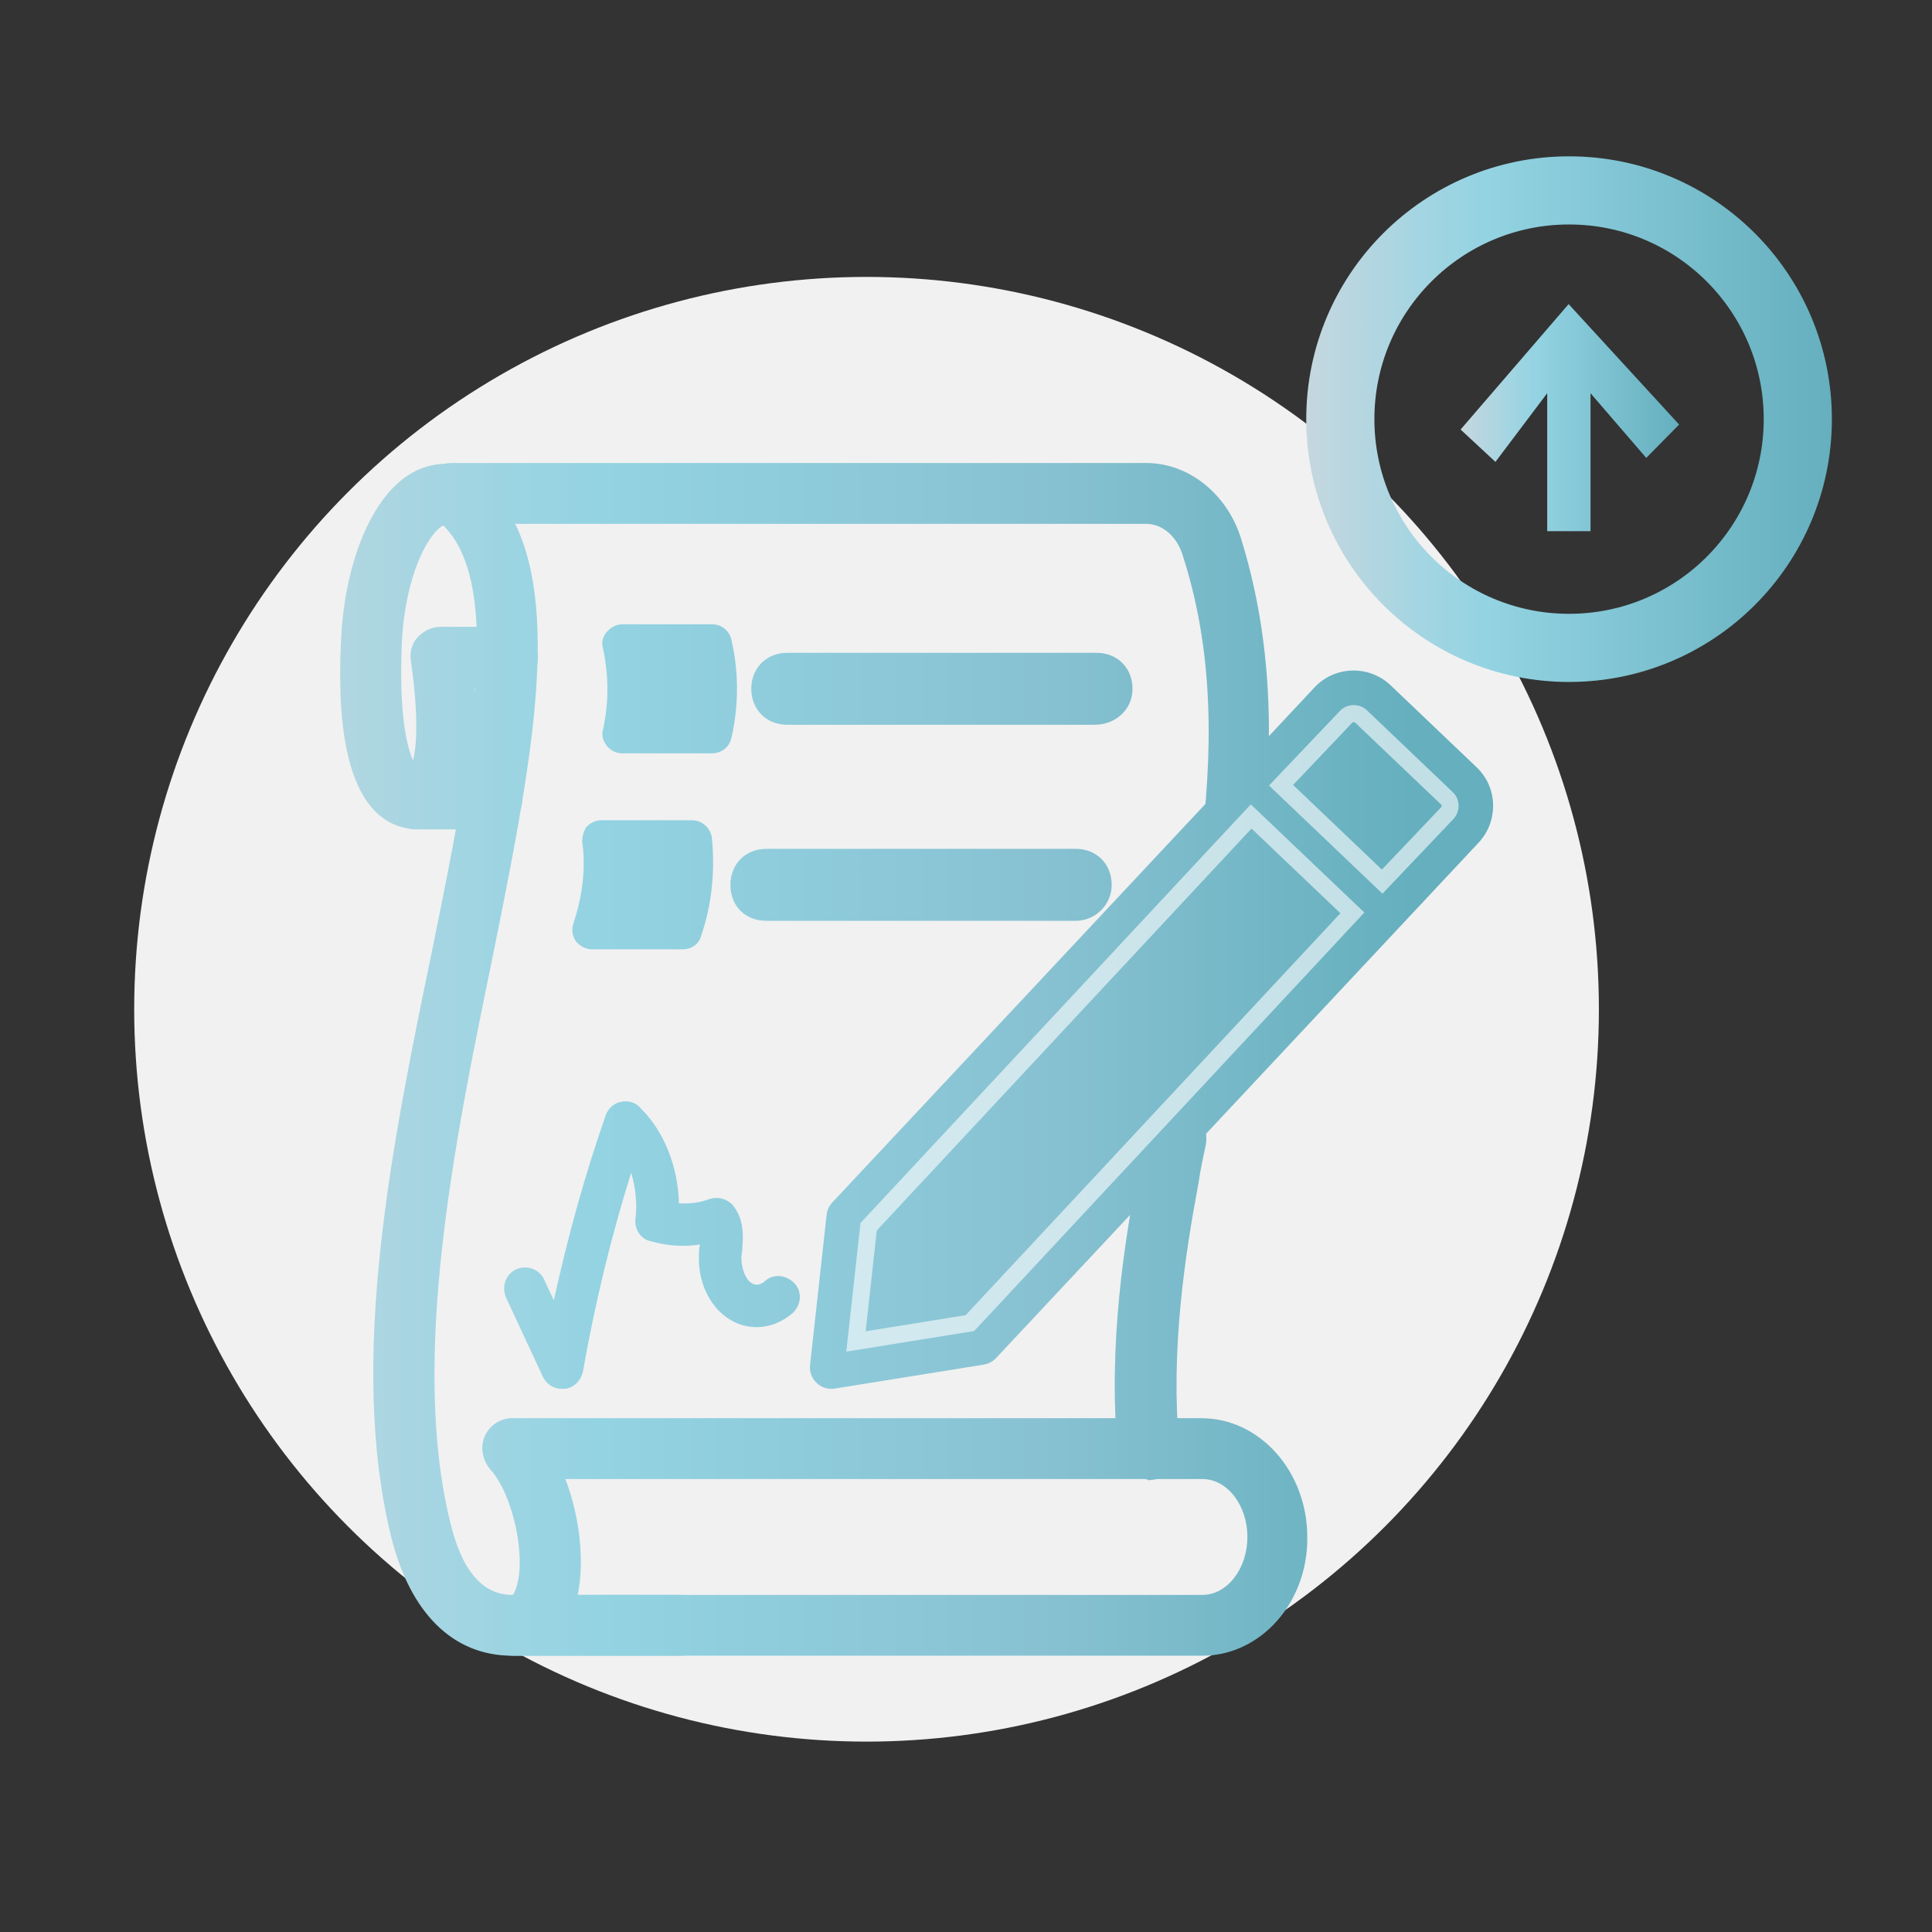 <?xml version="1.0" encoding="utf-8"?>
<!-- Generator: Adobe Illustrator 16.0.0, SVG Export Plug-In . SVG Version: 6.00 Build 0)  -->
<!DOCTYPE svg PUBLIC "-//W3C//DTD SVG 1.1//EN" "http://www.w3.org/Graphics/SVG/1.1/DTD/svg11.dtd">
<svg version="1.1" id="图层_1" xmlns="http://www.w3.org/2000/svg" xmlns:xlink="http://www.w3.org/1999/xlink" x="0px" y="0px"
	 width="113.39px" height="113.39px" viewBox="0 0 113.39 113.39" enable-background="new 0 0 113.39 113.39" xml:space="preserve">
<rect x="0" y="0" width="113.39" height="113.39" fill="#333333" stroke="none"/>
<g>
	<circle fill="#F1F1F1" cx="50.858" cy="59.234" r="42.982"/>
	<g>
		<linearGradient id="SVGID_1_" gradientUnits="userSpaceOnUse" x1="76.664" y1="24.6" x2="107.514" y2="24.6">
			<stop  offset="0" style="stop-color:#C6D7DF"/>
			<stop  offset="0.004" style="stop-color:#C5D7DF"/>
			<stop  offset="0.225" style="stop-color:#A3D5E2"/>
			<stop  offset="0.346" style="stop-color:#93D3E2"/>
			<stop  offset="1" style="stop-color:#65AFBE"/>
		</linearGradient>
		<circle fill="none" stroke="url(#SVGID_1_)" stroke-width="4" stroke-miterlimit="10" cx="92.089" cy="24.6" r="13.425"/>
		<g>
			<linearGradient id="SVGID_2_" gradientUnits="userSpaceOnUse" x1="85.723" y1="24.511" x2="98.549" y2="24.511">
				<stop  offset="0" style="stop-color:#C6D7DF"/>
				<stop  offset="0.004" style="stop-color:#C5D7DF"/>
				<stop  offset="0.225" style="stop-color:#A3D5E2"/>
				<stop  offset="0.346" style="stop-color:#93D3E2"/>
				<stop  offset="1" style="stop-color:#65AFBE"/>
			</linearGradient>
			<path fill="url(#SVGID_2_)" d="M90.807,31.175v-8.098l-3.039,4.031l-2.045-1.899l6.34-7.361l6.486,7.069l-1.93,1.957
				l-3.271-3.797v8.098H90.807z"/>
		</g>
	</g>
	<g>
		<linearGradient id="SVGID_3_" gradientUnits="userSpaceOnUse" x1="10.057" y1="46.89" x2="83.016" y2="46.89">
			<stop  offset="0" style="stop-color:#C6D7DF"/>
			<stop  offset="0.004" style="stop-color:#C5D7DF"/>
			<stop  offset="0.225" style="stop-color:#A3D5E2"/>
			<stop  offset="0.346" style="stop-color:#93D3E2"/>
			<stop  offset="0.697" style="stop-color:#88C2D2"/>
			<stop  offset="1" style="stop-color:#65AFBE"/>
		</linearGradient>
		<path fill="url(#SVGID_3_)" d="M24.441,48.675c-0.983,0-1.784-0.8-1.784-1.784s0.801-1.785,1.784-1.785h4.429
			c0.984,0,1.785,0.801,1.785,1.785s-0.801,1.784-1.785,1.784H24.441z"/>
		<linearGradient id="SVGID_4_" gradientUnits="userSpaceOnUse" x1="10.058" y1="62.198" x2="83.012" y2="62.198">
			<stop  offset="0" style="stop-color:#C6D7DF"/>
			<stop  offset="0.004" style="stop-color:#C5D7DF"/>
			<stop  offset="0.225" style="stop-color:#A3D5E2"/>
			<stop  offset="0.346" style="stop-color:#93D3E2"/>
			<stop  offset="0.697" style="stop-color:#88C2D2"/>
			<stop  offset="1" style="stop-color:#65AFBE"/>
		</linearGradient>
		<path fill="url(#SVGID_4_)" d="M30.112,97.174c-0.984,0-1.784-0.801-1.784-1.783s0.797-1.781,1.778-1.785
			c0.011-0.018,0.057-0.082,0.112-0.215c0.746-1.681-0.05-5.61-1.438-7.143c-0.469-0.563-0.594-1.268-0.354-1.908
			c0.291-0.682,0.928-1.105,1.632-1.105h40.453c3.426,0,6.213,3.127,6.213,6.971c0.031,1.957-0.701,3.848-2.01,5.176
			c-1.139,1.156-2.611,1.793-4.148,1.793H30.112z M70.566,93.605c1.457,0,2.643-1.525,2.643-3.4s-1.186-3.4-2.643-3.4H33.183
			c0.855,2.244,1.13,4.838,0.723,6.801H70.566z M24.388,48.675c-4.808-0.28-4.482-8.385-4.376-11.048
			c0.169-4.006,1.437-7.547,3.309-9.243c0.804-0.746,1.81-1.161,2.825-1.161c0.077,0,0.154,0.003,0.23,0.007
			c0.971,0.089,1.687,0.879,1.687,1.838c-0.089,1.015-0.878,1.73-1.839,1.73c-0.041,0-0.259,0.012-0.475,0.227
			c-0.95,0.857-2.015,3.323-2.17,6.771c-0.166,4.086,0.294,6.034,0.667,6.843c0.187-0.776,0.352-2.446-0.124-5.804
			c-0.094-0.564,0.057-1.104,0.416-1.462c0.382-0.381,0.834-0.583,1.308-0.583h3.943c0.983,0,1.784,0.8,1.784,1.783
			c0,0.984-0.801,1.785-1.784,1.785h-1.924c0.319,3.691-0.124,6.115-1.348,7.396c-0.762,0.764-1.52,0.921-2.021,0.921H24.388z"/>
		<linearGradient id="SVGID_5_" gradientUnits="userSpaceOnUse" x1="10.058" y1="62.174" x2="83.012" y2="62.174">
			<stop  offset="0" style="stop-color:#C6D7DF"/>
			<stop  offset="0.004" style="stop-color:#C5D7DF"/>
			<stop  offset="0.225" style="stop-color:#A3D5E2"/>
			<stop  offset="0.346" style="stop-color:#93D3E2"/>
			<stop  offset="0.697" style="stop-color:#88C2D2"/>
			<stop  offset="1" style="stop-color:#65AFBE"/>
		</linearGradient>
		<path fill="url(#SVGID_5_)" d="M30.059,97.174c-3.469,0-5.994-2.49-7.111-7.016c-2.545-10.404,0.096-23.177,2.426-34.445
			c2.224-10.919,4.524-22.212,0.121-25.313c-0.606-0.433-0.891-1.21-0.71-1.934c0.301-0.814,0.963-1.291,1.71-1.291h40.777
			c2.445,0,4.668,1.734,5.529,4.316c1.709,5.458,2.094,11.284,1.219,18.349c-0.08,0.875-0.814,1.553-1.705,1.553
			c-0.102,0-0.205-0.01-0.309-0.029c-0.424-0.035-0.871-0.281-1.166-0.668c-0.289-0.38-0.404-0.868-0.318-1.339
			c0.801-6.589,0.451-11.934-1.113-16.777c-0.338-1.102-1.195-1.835-2.137-1.835H30.24c2.682,5.561,0.79,14.929-1.378,25.665
			c-2.141,10.401-4.801,23.319-2.44,32.925c0.673,2.836,1.896,4.271,3.637,4.271h9.884c0.983,0,1.784,0.801,1.784,1.785
			c0,0.982-0.801,1.783-1.784,1.783H30.059z M67.258,86.801c-0.855-0.061-1.574-0.742-1.66-1.602
			c-0.574-6.314,0.408-12.42,1.197-16.463c0.082-0.379,0.146-0.746,0.213-1.112c0.068-0.39,0.139-0.779,0.223-1.169
			c0.148-0.824,0.9-1.439,1.781-1.439c0.109,0,0.219,0.01,0.33,0.029c0.969,0.178,1.611,1.127,1.432,2.117
			c-0.162,0.757-0.324,1.512-0.428,2.24c-0.809,4.309-1.662,9.932-1.131,15.496c0.09,0.992-0.633,1.867-1.609,1.957l-0.201,0.018
			L67.258,86.801z"/>
		<linearGradient id="SVGID_6_" gradientUnits="userSpaceOnUse" x1="10.058" y1="73.074" x2="83.012" y2="73.074">
			<stop  offset="0" style="stop-color:#C6D7DF"/>
			<stop  offset="0.004" style="stop-color:#C5D7DF"/>
			<stop  offset="0.225" style="stop-color:#A3D5E2"/>
			<stop  offset="0.346" style="stop-color:#93D3E2"/>
			<stop  offset="0.697" style="stop-color:#88C2D2"/>
			<stop  offset="1" style="stop-color:#65AFBE"/>
		</linearGradient>
		<path fill="url(#SVGID_6_)" d="M32.976,81.512c-0.484,0-0.892-0.261-1.117-0.715l-2.168-4.66
			c-0.273-0.679,0.024-1.404,0.646-1.654c0.152-0.061,0.313-0.093,0.479-0.093c0.51,0,0.957,0.296,1.141,0.755l0.547,1.174
			c0.835-3.823,1.858-7.471,3.049-10.867c0.119-0.358,0.469-0.73,0.922-0.787c0.082-0.018,0.165-0.027,0.251-0.027
			c0.351,0,0.676,0.154,0.887,0.42c1.354,1.328,2.182,3.411,2.234,5.566c0.096,0.006,0.192,0.008,0.288,0.008
			c0.539,0,1.046-0.086,1.507-0.26c0.187-0.051,0.298-0.064,0.407-0.064c0.352,0,0.682,0.139,0.933,0.391
			c0.716,0.867,0.638,1.871,0.582,2.604c0.002,0.057-0.014,0.188-0.032,0.316c-0.009,0.059-0.021,0.118-0.021,0.169
			c0,0.669,0.243,1.29,0.592,1.512c0.103,0.067,0.203,0.099,0.311,0.099c0.16,0,0.324-0.068,0.464-0.193
			c0.191-0.192,0.485-0.314,0.797-0.314c0.335,0,0.673,0.145,0.926,0.398c0.25,0.249,0.373,0.594,0.338,0.945
			c-0.03,0.297-0.169,0.582-0.392,0.807c-0.636,0.558-1.385,0.848-2.143,0.848c-0.62,0-1.22-0.191-1.733-0.555
			c-1.062-0.73-1.711-2.156-1.647-3.631c-0.001-0.191-0.001-0.398,0.058-0.664c-0.334,0.051-0.668,0.076-1.001,0.076
			c-0.63,0-1.268-0.091-1.895-0.27c-0.59-0.117-1.007-0.754-0.875-1.41c0.084-0.863-0.015-1.783-0.266-2.611
			c-1.169,3.717-2.12,7.637-2.833,11.674c-0.154,0.627-0.625,1.016-1.18,1.016H32.976z"/>
		<linearGradient id="SVGID_7_" gradientUnits="userSpaceOnUse" x1="10.056" y1="40.426" x2="83.015" y2="40.426">
			<stop  offset="0" style="stop-color:#C6D7DF"/>
			<stop  offset="0.004" style="stop-color:#C5D7DF"/>
			<stop  offset="0.225" style="stop-color:#A3D5E2"/>
			<stop  offset="0.346" style="stop-color:#93D3E2"/>
			<stop  offset="0.697" style="stop-color:#88C2D2"/>
			<stop  offset="1" style="stop-color:#65AFBE"/>
		</linearGradient>
		<path fill="url(#SVGID_7_)" d="M36.53,44.213c-0.368,0-0.695-0.159-0.908-0.438c-0.25-0.285-0.332-0.675-0.213-1.033
			c0.323-1.513,0.323-3.12-0.021-4.706c-0.106-0.308-0.006-0.724,0.282-1.011c0.143-0.143,0.446-0.386,0.859-0.386h5.259
			c0.563,0,1.034,0.382,1.144,0.929c0.431,1.862,0.431,3.853-0.004,5.735c-0.105,0.527-0.576,0.909-1.14,0.909H36.53z"/>
		<linearGradient id="SVGID_8_" gradientUnits="userSpaceOnUse" x1="10.058" y1="40.426" x2="83.012" y2="40.426">
			<stop  offset="0" style="stop-color:#C6D7DF"/>
			<stop  offset="0.004" style="stop-color:#C5D7DF"/>
			<stop  offset="0.225" style="stop-color:#A3D5E2"/>
			<stop  offset="0.346" style="stop-color:#93D3E2"/>
			<stop  offset="0.697" style="stop-color:#88C2D2"/>
			<stop  offset="1" style="stop-color:#65AFBE"/>
		</linearGradient>
		<path fill="url(#SVGID_8_)" d="M46.205,42.538c-1.224,0-2.112-0.889-2.112-2.112s0.889-2.112,2.112-2.112h18.152
			c1.223,0,2.111,0.889,2.111,2.112c0,1.204-0.969,2.112-2.252,2.112H46.205z"/>
		<linearGradient id="SVGID_9_" gradientUnits="userSpaceOnUse" x1="10.059" y1="51.93" x2="83.011" y2="51.93">
			<stop  offset="0" style="stop-color:#C6D7DF"/>
			<stop  offset="0.004" style="stop-color:#C5D7DF"/>
			<stop  offset="0.225" style="stop-color:#A3D5E2"/>
			<stop  offset="0.346" style="stop-color:#93D3E2"/>
			<stop  offset="0.697" style="stop-color:#88C2D2"/>
			<stop  offset="1" style="stop-color:#65AFBE"/>
		</linearGradient>
		<path fill="url(#SVGID_9_)" d="M34.737,55.717c-0.414,0-0.721-0.245-0.867-0.391l-0.048-0.049l-0.039-0.058
			c-0.203-0.304-0.248-0.67-0.129-1.029c0.546-1.635,0.727-3.273,0.522-4.741l-0.006-0.047v-0.049c0-0.308,0.104-0.562,0.167-0.685
			l0.05-0.1l0.077-0.078c0.213-0.215,0.528-0.349,0.824-0.349h5.337c0.554,0,1.038,0.413,1.15,0.981
			c0.211,2.018-0.008,3.998-0.622,5.794c-0.113,0.463-0.545,0.799-1.081,0.799H34.737z"/>
		<linearGradient id="SVGID_10_" gradientUnits="userSpaceOnUse" x1="34.974" y1="53.588" x2="34.974" y2="53.588">
			<stop  offset="0" style="stop-color:#C6D7DF"/>
			<stop  offset="0.004" style="stop-color:#C5D7DF"/>
			<stop  offset="0.225" style="stop-color:#A3D5E2"/>
			<stop  offset="0.346" style="stop-color:#93D3E2"/>
			<stop  offset="0.697" style="stop-color:#88C2D2"/>
			<stop  offset="1" style="stop-color:#65AFBE"/>
		</linearGradient>
		<path fill="url(#SVGID_10_)" d="M34.974,53.588"/>
		<linearGradient id="SVGID_11_" gradientUnits="userSpaceOnUse" x1="10.056" y1="51.93" x2="83.013" y2="51.93">
			<stop  offset="0" style="stop-color:#C6D7DF"/>
			<stop  offset="0.004" style="stop-color:#C5D7DF"/>
			<stop  offset="0.225" style="stop-color:#A3D5E2"/>
			<stop  offset="0.346" style="stop-color:#93D3E2"/>
			<stop  offset="0.697" style="stop-color:#88C2D2"/>
			<stop  offset="1" style="stop-color:#65AFBE"/>
		</linearGradient>
		<path fill="url(#SVGID_11_)" d="M44.981,54.042c-1.244,0-2.112-0.868-2.112-2.111c0-1.225,0.889-2.113,2.112-2.113h18.151
			c1.225,0,2.113,0.889,2.113,2.113c0,1.164-0.947,2.111-2.113,2.111H44.981z"/>
		<linearGradient id="SVGID_12_" gradientUnits="userSpaceOnUse" x1="10.056" y1="60.433" x2="83.012" y2="60.433">
			<stop  offset="0" style="stop-color:#C6D7DF"/>
			<stop  offset="0.004" style="stop-color:#C5D7DF"/>
			<stop  offset="0.225" style="stop-color:#A3D5E2"/>
			<stop  offset="0.346" style="stop-color:#93D3E2"/>
			<stop  offset="0.697" style="stop-color:#88C2D2"/>
			<stop  offset="1" style="stop-color:#65AFBE"/>
		</linearGradient>
		<path fill="url(#SVGID_12_)" d="M86.658,45.027l-5.041-4.805c-0.607-0.577-1.406-0.885-2.244-0.869
			c-0.846,0.023-1.627,0.363-2.205,0.972L48.855,70.566c-0.19,0.197-0.309,0.459-0.34,0.734l-0.973,8.813
			c-0.039,0.395,0.096,0.781,0.388,1.051c0.245,0.236,0.569,0.355,0.901,0.348c0.055,0,0.11-0.008,0.166-0.017l8.747-1.406
			c0.269-0.048,0.522-0.174,0.712-0.38l28.305-30.233c0.576-0.608,0.885-1.406,0.869-2.244
			C87.615,46.386,87.268,45.604,86.658,45.027L86.658,45.027z"/>
		<path opacity="0.6" fill="none" stroke="#FFFFFF" stroke-miterlimit="10" d="M56.923,77.654l-6.685,1.076l0.742-6.732
			l22.451-24.079l5.941,5.658L56.923,77.654z M84.936,47.729l-3.816,4.014l-5.934-5.657l3.816-4.015
			c0.15-0.157,0.34-0.189,0.434-0.189c0.096,0,0.285,0.016,0.443,0.166l5.041,4.805c0.158,0.15,0.189,0.34,0.189,0.435
			C85.102,47.39,85.086,47.571,84.936,47.729L84.936,47.729z M84.936,47.729"/>
	</g>
</g>
</svg>
